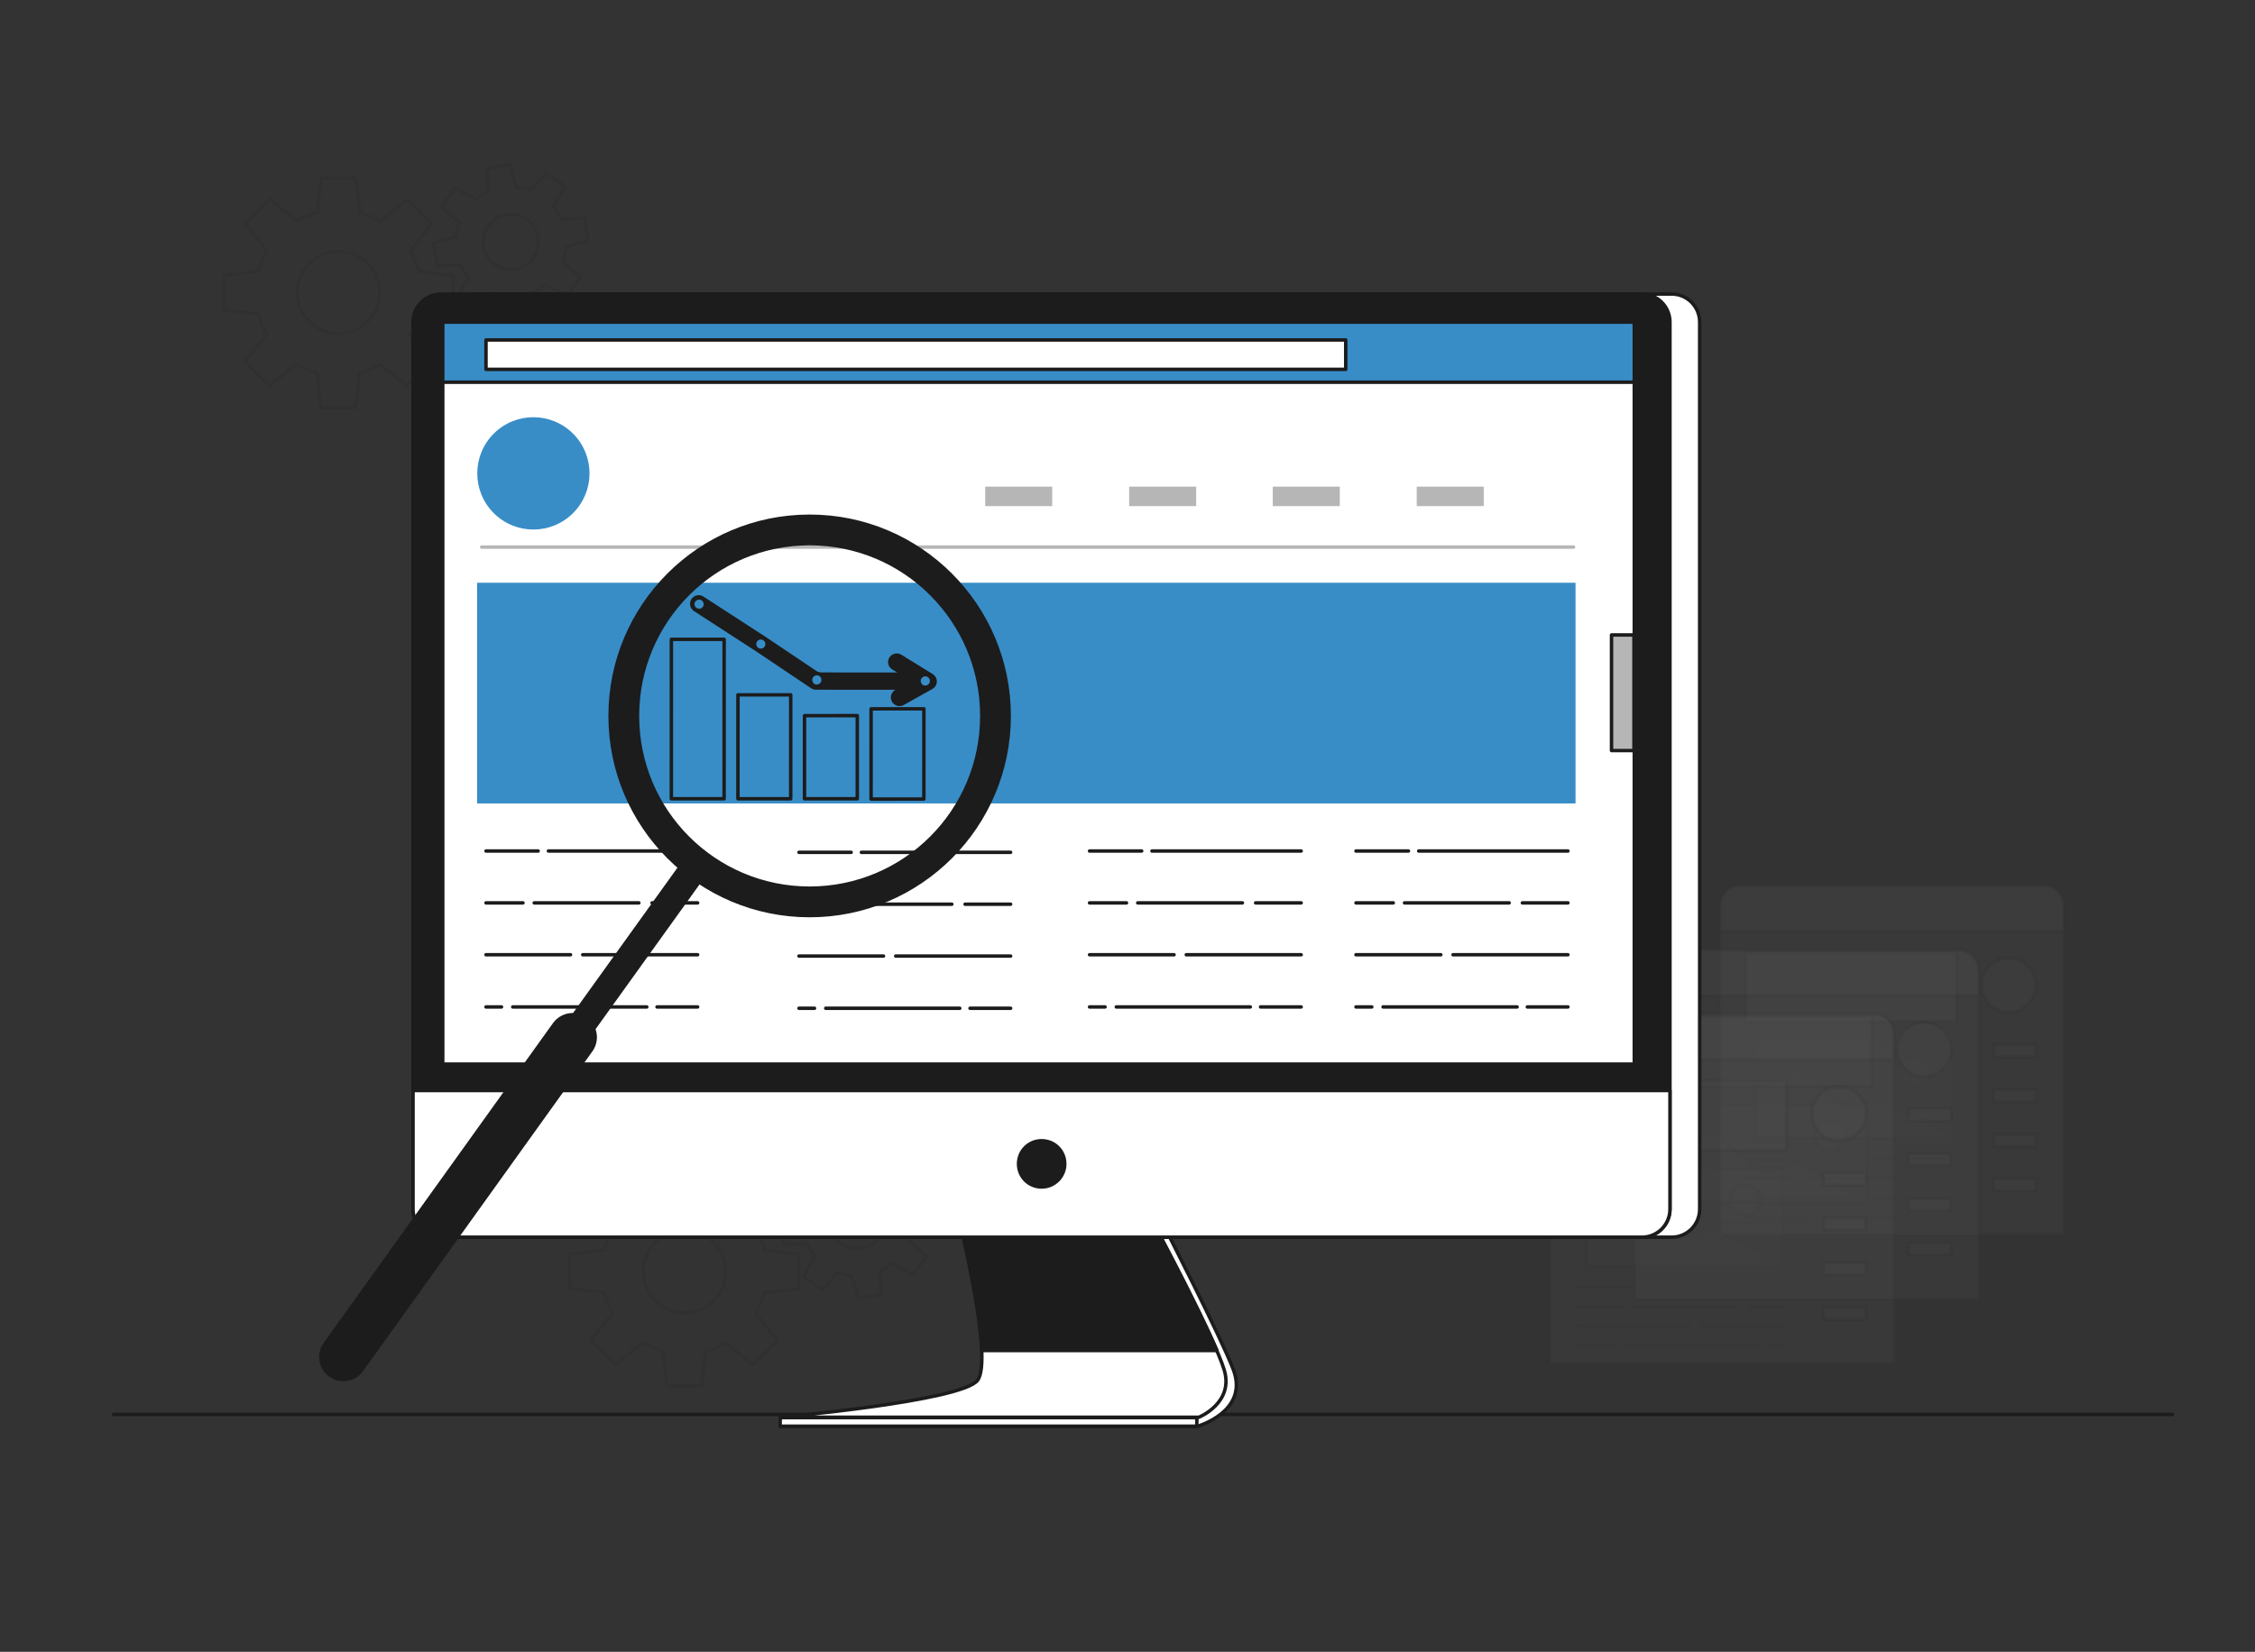 <?xml version="1.0" encoding="UTF-8"?> <svg xmlns="http://www.w3.org/2000/svg" width="651" height="477" viewBox="0 0 651 477" fill="none"><rect x="0" y="0" width="651" height="477" fill="#333333" stroke="none"/> <path d="M32.787 408.45H627.172" stroke="#1C1C1C" stroke-miterlimit="10" stroke-linecap="round" stroke-linejoin="round"></path> <g opacity="0.3"> <g opacity="0.3"> <path opacity="0.3" d="M496.591 356.605H595.814V261.491C595.814 258.343 593.241 255.672 590 255.672H502.31C499.165 255.672 496.496 258.248 496.496 261.491V356.605H496.591Z" fill="white" stroke="#1C1C1C" stroke-miterlimit="10" stroke-linecap="round" stroke-linejoin="round"></path> <path opacity="0.3" d="M496.591 268.932H595.814V261.491C595.814 258.343 593.241 255.672 590 255.672H502.31C499.165 255.672 496.496 258.248 496.496 261.491V268.932H496.591Z" fill="white" stroke="#1C1C1C" stroke-miterlimit="10" stroke-linecap="round" stroke-linejoin="round"></path> <path opacity="0.3" d="M579.896 292.305C584.213 292.305 587.712 288.803 587.712 284.482C587.712 280.162 584.213 276.66 579.896 276.66C575.579 276.66 572.08 280.162 572.08 284.482C572.08 288.803 575.579 292.305 579.896 292.305Z" fill="white" stroke="#1C1C1C" stroke-miterlimit="10" stroke-linecap="round" stroke-linejoin="round"></path> <path opacity="0.3" d="M575.462 305.221H587.758V301.691H575.462V305.221Z" fill="white" stroke="#1C1C1C" stroke-miterlimit="10" stroke-linecap="round" stroke-linejoin="round"></path> <path opacity="0.3" d="M575.462 318.154H587.758V314.625H575.462V318.154Z" fill="white" stroke="#1C1C1C" stroke-miterlimit="10" stroke-linecap="round" stroke-linejoin="round"></path> <path opacity="0.3" d="M575.462 331.087H587.758V327.558H575.462V331.087Z" fill="white" stroke="#1C1C1C" stroke-miterlimit="10" stroke-linecap="round" stroke-linejoin="round"></path> <path opacity="0.3" d="M575.462 343.922H587.758V340.392H575.462V343.922Z" fill="white" stroke="#1C1C1C" stroke-miterlimit="10" stroke-linecap="round" stroke-linejoin="round"></path> <path opacity="0.3" d="M504.033 295.107H564.844V274.978H504.033V295.107Z" fill="white" stroke="#1C1C1C" stroke-miterlimit="10" stroke-linecap="round" stroke-linejoin="round"></path> <g opacity="0.3"> <path opacity="0.3" d="M506.929 328.639H563.451V300.305H506.929V328.639Z" fill="white" stroke="#1C1C1C" stroke-miterlimit="10" stroke-linecap="round" stroke-linejoin="round"></path> <path opacity="0.3" d="M563.501 328.653L543.771 317.396L533.763 320.353L518.131 307.951L507.266 315.106V328.653H563.501Z" fill="white" stroke="#1C1C1C" stroke-miterlimit="10" stroke-linecap="round" stroke-linejoin="round"></path> <path opacity="0.3" d="M548.441 309.478C548.441 311.958 550.443 313.866 552.826 313.866C555.304 313.866 557.21 311.863 557.21 309.478C557.21 306.997 555.209 305.089 552.826 305.089C550.443 305.089 548.441 306.997 548.441 309.478Z" fill="white" stroke="#1C1C1C" stroke-miterlimit="10" stroke-linecap="round" stroke-linejoin="round"></path> </g> <g opacity="0.3"> <path opacity="0.3" d="M546.535 334.663H504.406" stroke="#1C1C1C" stroke-miterlimit="10" stroke-linecap="round" stroke-linejoin="round"></path> <path opacity="0.3" d="M564.168 334.663H549.395" stroke="#1C1C1C" stroke-miterlimit="10" stroke-linecap="round" stroke-linejoin="round"></path> <path opacity="0.3" d="M517.369 340.292H504.406" stroke="#1C1C1C" stroke-miterlimit="10" stroke-linecap="round" stroke-linejoin="round"></path> <path opacity="0.3" d="M550.538 340.292H521.086" stroke="#1C1C1C" stroke-miterlimit="10" stroke-linecap="round" stroke-linejoin="round"></path> <path opacity="0.3" d="M564.168 340.292H553.684" stroke="#1C1C1C" stroke-miterlimit="10" stroke-linecap="round" stroke-linejoin="round"></path> <path opacity="0.3" d="M536.813 345.92H504.406" stroke="#1C1C1C" stroke-miterlimit="10" stroke-linecap="round" stroke-linejoin="round"></path> <path opacity="0.3" d="M564.168 345.92H540.244" stroke="#1C1C1C" stroke-miterlimit="10" stroke-linecap="round" stroke-linejoin="round"></path> <path opacity="0.3" d="M515.939 351.549H504.406" stroke="#1C1C1C" stroke-miterlimit="10" stroke-linecap="round" stroke-linejoin="round"></path> <path opacity="0.3" d="M556.544 351.549H518.799" stroke="#1C1C1C" stroke-miterlimit="10" stroke-linecap="round" stroke-linejoin="round"></path> <path opacity="0.3" d="M564.169 351.549H559.689" stroke="#1C1C1C" stroke-miterlimit="10" stroke-linecap="round" stroke-linejoin="round"></path> </g> </g> <g opacity="0.3"> <path opacity="0.3" d="M472.095 375.208H571.318V280.094C571.318 276.946 568.744 274.275 565.504 274.275H477.814C474.669 274.275 472 276.851 472 280.094V375.208H472.095Z" fill="white" stroke="#1C1C1C" stroke-miterlimit="10" stroke-linecap="round" stroke-linejoin="round"></path> <path opacity="0.3" d="M472.095 287.536H571.318V280.094C571.318 276.946 568.744 274.275 565.504 274.275H477.814C474.669 274.275 472 276.851 472 280.094V287.536H472.095Z" fill="white" stroke="#1C1C1C" stroke-miterlimit="10" stroke-linecap="round" stroke-linejoin="round"></path> <path opacity="0.3" d="M562.675 306.021C564.319 302.026 562.415 297.454 558.424 295.809C554.432 294.164 549.864 296.069 548.22 300.064C546.577 304.059 548.48 308.631 552.471 310.276C556.463 311.922 561.031 310.017 562.675 306.021Z" fill="white" stroke="#1C1C1C" stroke-miterlimit="10" stroke-linecap="round" stroke-linejoin="round"></path> <path opacity="0.3" d="M550.927 323.692H563.223V320.163H550.927V323.692Z" fill="white" stroke="#1C1C1C" stroke-miterlimit="10" stroke-linecap="round" stroke-linejoin="round"></path> <path opacity="0.3" d="M550.927 336.626H563.223V333.096H550.927V336.626Z" fill="white" stroke="#1C1C1C" stroke-miterlimit="10" stroke-linecap="round" stroke-linejoin="round"></path> <path opacity="0.3" d="M550.927 349.655H563.223V346.125H550.927V349.655Z" fill="white" stroke="#1C1C1C" stroke-miterlimit="10" stroke-linecap="round" stroke-linejoin="round"></path> <path opacity="0.3" d="M550.927 362.394H563.223V358.864H550.927V362.394Z" fill="white" stroke="#1C1C1C" stroke-miterlimit="10" stroke-linecap="round" stroke-linejoin="round"></path> <path opacity="0.3" d="M479.498 313.674H540.309V293.544H479.498V313.674Z" fill="white" stroke="#1C1C1C" stroke-miterlimit="10" stroke-linecap="round" stroke-linejoin="round"></path> <g opacity="0.3"> <path opacity="0.3" d="M482.49 347.206H539.012V318.872H482.49V347.206Z" fill="white" stroke="#1C1C1C" stroke-miterlimit="10" stroke-linecap="round" stroke-linejoin="round"></path> <path opacity="0.3" d="M539.005 347.161L519.275 335.999L509.267 338.956L493.635 326.554L482.674 333.614V347.161H539.005Z" fill="white" stroke="#1C1C1C" stroke-miterlimit="10" stroke-linecap="round" stroke-linejoin="round"></path> <path opacity="0.3" d="M523.945 327.985C523.945 330.465 525.947 332.373 528.33 332.373C530.808 332.373 532.714 330.37 532.714 327.985C532.714 325.505 530.713 323.597 528.33 323.597C525.947 323.597 523.945 325.6 523.945 327.985Z" fill="white" stroke="#1C1C1C" stroke-miterlimit="10" stroke-linecap="round" stroke-linejoin="round"></path> </g> <g opacity="0.3"> <path opacity="0.3" d="M522.039 353.171H479.91" stroke="#1C1C1C" stroke-miterlimit="10" stroke-linecap="round" stroke-linejoin="round"></path> <path opacity="0.3" d="M539.672 353.171H524.898" stroke="#1C1C1C" stroke-miterlimit="10" stroke-linecap="round" stroke-linejoin="round"></path> <path opacity="0.3" d="M492.778 358.799H479.91" stroke="#1C1C1C" stroke-miterlimit="10" stroke-linecap="round" stroke-linejoin="round"></path> <path opacity="0.3" d="M526.042 358.799H496.59" stroke="#1C1C1C" stroke-miterlimit="10" stroke-linecap="round" stroke-linejoin="round"></path> <path opacity="0.3" d="M539.672 358.799H529.188" stroke="#1C1C1C" stroke-miterlimit="10" stroke-linecap="round" stroke-linejoin="round"></path> <path opacity="0.3" d="M512.317 364.428H479.91" stroke="#1C1C1C" stroke-miterlimit="10" stroke-linecap="round" stroke-linejoin="round"></path> <path opacity="0.3" d="M539.672 364.428H515.748" stroke="#1C1C1C" stroke-miterlimit="10" stroke-linecap="round" stroke-linejoin="round"></path> <path opacity="0.3" d="M491.348 370.057H479.91" stroke="#1C1C1C" stroke-miterlimit="10" stroke-linecap="round" stroke-linejoin="round"></path> <path opacity="0.3" d="M532.047 370.057H494.303" stroke="#1C1C1C" stroke-miterlimit="10" stroke-linecap="round" stroke-linejoin="round"></path> <path opacity="0.3" d="M539.673 370.057H535.193" stroke="#1C1C1C" stroke-miterlimit="10" stroke-linecap="round" stroke-linejoin="round"></path> </g> </g> <g opacity="0.3"> <path opacity="0.3" d="M447.599 393.715H546.822V298.602C546.822 295.453 544.248 292.782 541.008 292.782H453.318C450.173 292.782 447.504 295.358 447.504 298.602V393.715H447.599Z" fill="white" stroke="#1C1C1C" stroke-miterlimit="10" stroke-linecap="round" stroke-linejoin="round"></path> <path opacity="0.3" d="M447.599 306.043H546.822V298.602C546.822 295.453 544.248 292.782 541.008 292.782H453.318C450.173 292.782 447.504 295.358 447.504 298.602V306.043H447.599Z" fill="white" stroke="#1C1C1C" stroke-miterlimit="10" stroke-linecap="round" stroke-linejoin="round"></path> <path opacity="0.3" d="M530.904 329.416C535.22 329.416 538.72 325.913 538.72 321.593C538.72 317.272 535.22 313.77 530.904 313.77C526.587 313.77 523.088 317.272 523.088 321.593C523.088 325.913 526.587 329.416 530.904 329.416Z" fill="white" stroke="#1C1C1C" stroke-miterlimit="10" stroke-linecap="round" stroke-linejoin="round"></path> <path opacity="0.3" d="M526.392 342.259H538.688V338.729H526.392V342.259Z" fill="white" stroke="#1C1C1C" stroke-miterlimit="10" stroke-linecap="round" stroke-linejoin="round"></path> <path opacity="0.3" d="M526.392 355.192H538.688V351.663H526.392V355.192Z" fill="white" stroke="#1C1C1C" stroke-miterlimit="10" stroke-linecap="round" stroke-linejoin="round"></path> <path opacity="0.3" d="M526.392 368.126H538.688V364.596H526.392V368.126Z" fill="white" stroke="#1C1C1C" stroke-miterlimit="10" stroke-linecap="round" stroke-linejoin="round"></path> <path opacity="0.3" d="M526.392 380.96H538.688V377.431H526.392V380.96Z" fill="white" stroke="#1C1C1C" stroke-miterlimit="10" stroke-linecap="round" stroke-linejoin="round"></path> <path opacity="0.3" d="M454.963 332.241H515.773V312.111H454.963V332.241Z" fill="white" stroke="#1C1C1C" stroke-miterlimit="10" stroke-linecap="round" stroke-linejoin="round"></path> <g opacity="0.3"> <path opacity="0.3" d="M457.955 365.677H514.477V337.343H457.955V365.677Z" fill="white" stroke="#1C1C1C" stroke-miterlimit="10" stroke-linecap="round" stroke-linejoin="round"></path> <path opacity="0.3" d="M514.413 365.667L494.683 354.506L484.675 357.463L469.139 345.061L458.178 352.121V365.667H514.413Z" fill="white" stroke="#1C1C1C" stroke-miterlimit="10" stroke-linecap="round" stroke-linejoin="round"></path> <path opacity="0.3" d="M499.449 346.587C499.449 349.068 501.451 350.976 503.834 350.976C506.312 350.976 508.218 348.972 508.218 346.587C508.218 344.107 506.217 342.199 503.834 342.199C501.451 342.104 499.449 344.107 499.449 346.587Z" fill="white" stroke="#1C1C1C" stroke-miterlimit="10" stroke-linecap="round" stroke-linejoin="round"></path> </g> <g opacity="0.3"> <path opacity="0.3" d="M497.543 371.773H455.414" stroke="#1C1C1C" stroke-miterlimit="10" stroke-linecap="round" stroke-linejoin="round"></path> <path opacity="0.3" d="M515.081 371.773H500.402" stroke="#1C1C1C" stroke-miterlimit="10" stroke-linecap="round" stroke-linejoin="round"></path> <path opacity="0.3" d="M468.282 377.307H455.414" stroke="#1C1C1C" stroke-miterlimit="10" stroke-linecap="round" stroke-linejoin="round"></path> <path opacity="0.3" d="M501.546 377.307H471.998" stroke="#1C1C1C" stroke-miterlimit="10" stroke-linecap="round" stroke-linejoin="round"></path> <path opacity="0.3" d="M515.081 377.307H504.691" stroke="#1C1C1C" stroke-miterlimit="10" stroke-linecap="round" stroke-linejoin="round"></path> <path opacity="0.3" d="M487.821 382.935H455.414" stroke="#1C1C1C" stroke-miterlimit="10" stroke-linecap="round" stroke-linejoin="round"></path> <path opacity="0.3" d="M515.081 382.935H491.252" stroke="#1C1C1C" stroke-miterlimit="10" stroke-linecap="round" stroke-linejoin="round"></path> <path opacity="0.3" d="M466.852 388.564H455.414" stroke="#1C1C1C" stroke-miterlimit="10" stroke-linecap="round" stroke-linejoin="round"></path> <path opacity="0.3" d="M507.551 388.564H469.711" stroke="#1C1C1C" stroke-miterlimit="10" stroke-linecap="round" stroke-linejoin="round"></path> <path opacity="0.3" d="M515.082 388.564H510.697" stroke="#1C1C1C" stroke-miterlimit="10" stroke-linecap="round" stroke-linejoin="round"></path> </g> </g> </g> <g opacity="0.3"> <path opacity="0.3" d="M130.772 89.581V79.564L120.859 78.419C120.287 76.32 119.524 74.317 118.381 72.504L124.671 64.681L117.618 57.622L109.802 63.918C107.991 62.869 105.99 62.01 103.893 61.438L102.749 51.421H92.741L91.597 61.343C89.5 61.915 87.499 62.678 85.688 63.823L77.872 57.526L70.819 64.586L77.109 72.409C76.061 74.222 75.203 76.225 74.631 78.324L64.623 79.469V89.486L74.536 90.63C75.108 92.729 75.87 94.733 77.014 96.545L70.723 104.368L77.776 111.427L85.592 105.131C87.403 106.18 89.405 107.039 91.502 107.611L92.646 117.628H102.654L103.797 107.707C105.894 107.134 107.896 106.371 109.707 105.226L117.523 111.523L124.576 104.463L118.285 96.641C119.334 94.828 120.192 92.825 120.763 90.726L130.772 89.581ZM97.697 96.354C91.121 96.354 85.783 91.012 85.783 84.525C85.783 77.942 91.121 72.6 97.697 72.6C104.274 72.6 109.612 77.942 109.612 84.525C109.612 91.012 104.274 96.354 97.697 96.354Z" stroke="#1C1C1C" stroke-miterlimit="10" stroke-linecap="round" stroke-linejoin="round"></path> <path opacity="0.3" d="M169.851 69.547L168.707 62.964L162.035 63.346C161.463 62.01 160.701 60.77 159.748 59.721L163.084 53.806L157.651 49.894L153.171 54.95C151.837 54.474 150.407 54.092 148.977 53.996L147.166 47.509L140.589 48.654L140.971 55.332C139.636 55.904 138.397 56.668 137.349 57.622L131.439 54.283L127.531 59.721L132.583 64.204C132.106 65.54 131.725 66.971 131.63 68.402L125.148 70.215L126.292 76.797L132.964 76.415C133.536 77.751 134.299 78.991 135.252 80.041L131.916 85.956L137.349 89.867L141.829 84.811C143.163 85.288 144.593 85.669 146.022 85.765L147.833 92.252L154.41 91.107L154.029 84.429C155.363 83.857 156.602 83.094 157.651 82.139L163.56 85.478L167.468 80.041L162.417 75.557C162.893 74.221 163.274 72.79 163.37 71.359L169.851 69.547ZM148.787 77.751C144.402 78.514 140.303 75.557 139.636 71.168C138.874 66.78 141.829 62.678 146.213 62.01C150.597 61.247 154.696 64.204 155.363 68.593C156.03 72.886 153.076 76.988 148.787 77.751Z" stroke="#1C1C1C" stroke-miterlimit="10" stroke-linecap="round" stroke-linejoin="round"></path> </g> <g opacity="0.3"> <path opacity="0.3" d="M230.662 372.251V362.234L220.749 361.089C220.178 358.991 219.415 356.987 218.271 355.175L224.562 347.352L217.509 340.292L209.693 346.589C207.882 345.539 205.88 344.681 203.783 344.108L202.64 334.091H192.632L191.488 344.013C189.391 344.585 187.389 345.349 185.578 346.493L177.762 340.197L170.709 347.256L177 355.079C175.951 356.892 175.094 358.895 174.522 360.994L164.514 362.139V372.06L174.426 373.205C174.998 375.304 175.761 377.307 176.905 379.12L170.614 386.943L177.667 394.002L185.483 387.706C187.294 388.755 189.296 389.614 191.392 390.186L192.536 400.203H202.544L203.688 390.282C205.785 389.709 207.787 388.946 209.598 387.801L217.413 394.098L224.467 387.038L218.176 379.215C219.224 377.403 220.082 375.399 220.654 373.301L230.662 372.251ZM197.588 379.12C191.011 379.12 185.674 373.778 185.674 367.195C185.674 360.612 191.011 355.27 197.588 355.27C204.165 355.27 209.502 360.612 209.502 367.195C209.502 373.778 204.165 379.12 197.588 379.12Z" stroke="#1C1C1C" stroke-miterlimit="10" stroke-linecap="round" stroke-linejoin="round"></path> <path opacity="0.3" d="M269.837 352.217L268.694 345.634L262.022 346.016C261.45 344.68 260.687 343.44 259.734 342.391L263.07 336.476L257.637 332.565L253.157 337.621C251.823 337.144 250.393 336.762 248.963 336.667L247.152 330.18L240.576 331.324L240.957 338.002C239.623 338.575 238.384 339.338 237.335 340.292L231.426 336.953L227.518 342.391L232.569 346.875C232.093 348.21 231.711 349.641 231.616 351.072L225.135 352.885L226.279 359.467L232.951 359.086C233.522 360.421 234.285 361.662 235.238 362.711L231.902 368.626L237.335 372.537L241.815 367.481C243.149 367.958 244.579 368.34 246.009 368.435L247.82 374.922L254.396 373.777L254.015 367.099C255.35 366.527 256.589 365.764 257.637 364.81L263.547 368.149L267.455 362.711L262.403 358.227C262.879 356.892 263.261 355.461 263.356 354.03L269.837 352.217ZM248.678 360.421C244.293 361.185 240.195 358.227 239.527 353.839C238.765 349.45 241.72 345.348 246.104 344.68C250.489 343.917 254.587 346.875 255.254 351.263C255.921 355.556 253.062 359.658 248.678 360.421Z" stroke="#1C1C1C" stroke-miterlimit="10" stroke-linecap="round" stroke-linejoin="round"></path> </g> <path d="M279.844 353.457C279.844 353.457 288.803 392.189 284.896 398.581C279.749 406.881 225.229 411.937 225.229 411.937H345.516C345.516 411.937 360.576 407.739 356.096 395.623C352.569 386.274 335.794 353.552 335.794 353.552H279.844V353.457Z" fill="white" stroke="#1C1C1C" stroke-miterlimit="10" stroke-linecap="round" stroke-linejoin="round"></path> <path d="M277.175 353.457C277.175 353.457 286.802 392.475 282.227 398.581C277.747 404.591 225.229 409.266 225.229 409.266H346.088C346.088 409.266 356.286 405.163 353.427 395.623C350.567 386.083 333.125 353.552 333.125 353.552H277.175V353.457Z" fill="white" stroke="#1C1C1C" stroke-miterlimit="10" stroke-linecap="round" stroke-linejoin="round"></path> <path d="M333.124 353.457H277.27C277.27 353.457 282.988 376.639 283.465 389.995H351.329C345.801 377.116 333.124 353.457 333.124 353.457Z" fill="#1C1C1C" stroke="#1C1C1C" stroke-miterlimit="10" stroke-linecap="round" stroke-linejoin="round"></path> <path d="M345.516 409.361H225.229V411.842H345.516V409.361Z" fill="white" stroke="#1C1C1C" stroke-miterlimit="10" stroke-linecap="round" stroke-linejoin="round"></path> <path d="M482.578 357.273H135.918C131.438 357.273 127.816 353.648 127.816 349.164V93.015C127.816 88.531 131.438 84.906 135.918 84.906H482.578C487.058 84.906 490.68 88.531 490.68 93.015V349.164C490.68 353.648 487.058 357.273 482.578 357.273Z" fill="white" stroke="#1C1C1C" stroke-miterlimit="10" stroke-linecap="round" stroke-linejoin="round"></path> <path d="M474 357.273H127.34C122.86 357.273 119.238 353.648 119.238 349.164V93.015C119.238 88.531 122.86 84.906 127.34 84.906H474C478.48 84.906 482.102 88.531 482.102 93.015V349.164C482.102 353.648 478.48 357.273 474 357.273Z" fill="#1C1C1C" stroke="#1C1C1C" stroke-miterlimit="10" stroke-linecap="round" stroke-linejoin="round"></path> <path d="M474 357.273H127.34C122.86 357.273 119.238 353.647 119.238 349.164V314.915H482.102V349.164C482.102 353.647 478.48 357.273 474 357.273Z" fill="white" stroke="#1C1C1C" stroke-miterlimit="10" stroke-linecap="round" stroke-linejoin="round"></path> <path d="M307.389 336.094C307.389 332.373 304.434 329.416 300.717 329.416C297 329.416 294.045 332.373 294.045 336.094C294.045 339.815 297 342.772 300.717 342.772C304.339 342.772 307.389 339.815 307.389 336.094Z" fill="#1C1C1C" stroke="#1C1C1C" stroke-miterlimit="10" stroke-linecap="round" stroke-linejoin="round"></path> <path d="M471.807 93.015H127.816V307.283H471.807V93.015Z" fill="white" stroke="#1C1C1C" stroke-miterlimit="10" stroke-linecap="round" stroke-linejoin="round"></path> <path d="M471.712 183.358H465.23V216.748H471.712V183.358Z" fill="#B6B6B6" stroke="#1C1C1C" stroke-miterlimit="10" stroke-linecap="round" stroke-linejoin="round"></path> <path d="M471.807 93.015H127.816V110.377H471.807V93.015Z" fill="#388DC7" stroke="#1C1C1C" stroke-miterlimit="10" stroke-linecap="round" stroke-linejoin="round"></path> <path d="M388.502 98.166H140.303V106.657H388.502V98.166Z" fill="white" stroke="#1C1C1C" stroke-miterlimit="10" stroke-linecap="round" stroke-linejoin="round"></path> <path d="M303.769 140.524H284.42V146.153H303.769V140.524Z" fill="#B6B6B6"></path> <path d="M345.325 140.524H325.977V146.153H345.325V140.524Z" fill="#B6B6B6"></path> <path d="M386.786 140.524H367.438V146.153H386.786V140.524Z" fill="#B6B6B6"></path> <path d="M428.345 140.524H408.996V146.153H428.345V140.524Z" fill="#B6B6B6"></path> <path d="M139.064 157.982H454.27" stroke="#B6B6B6" stroke-miterlimit="10" stroke-linecap="round" stroke-linejoin="round"></path> <path d="M165.445 148.166C171.773 141.833 171.773 131.564 165.445 125.231C159.117 118.898 148.858 118.898 142.53 125.231C136.202 131.564 136.202 141.833 142.53 148.166C148.858 154.5 159.117 154.5 165.445 148.166Z" fill="#388DC7"></path> <path d="M454.843 168.286H137.73V232.013H454.843V168.286Z" fill="#388DC7"></path> <path d="M158.316 245.75H201.399" stroke="#1C1C1C" stroke-miterlimit="10" stroke-linecap="round" stroke-linejoin="round"></path> <path d="M140.303 245.75H155.362" stroke="#1C1C1C" stroke-miterlimit="10" stroke-linecap="round" stroke-linejoin="round"></path> <path d="M188.246 260.728H201.4" stroke="#1C1C1C" stroke-miterlimit="10" stroke-linecap="round" stroke-linejoin="round"></path> <path d="M154.219 260.728H184.434" stroke="#1C1C1C" stroke-miterlimit="10" stroke-linecap="round" stroke-linejoin="round"></path> <path d="M140.303 260.728H150.978" stroke="#1C1C1C" stroke-miterlimit="10" stroke-linecap="round" stroke-linejoin="round"></path> <path d="M168.23 275.706H201.4" stroke="#1C1C1C" stroke-miterlimit="10" stroke-linecap="round" stroke-linejoin="round"></path> <path d="M140.303 275.706H164.703" stroke="#1C1C1C" stroke-miterlimit="10" stroke-linecap="round" stroke-linejoin="round"></path> <path d="M189.676 290.779H201.4" stroke="#1C1C1C" stroke-miterlimit="10" stroke-linecap="round" stroke-linejoin="round"></path> <path d="M148.023 290.779H186.721" stroke="#1C1C1C" stroke-miterlimit="10" stroke-linecap="round" stroke-linejoin="round"></path> <path d="M140.303 290.779H144.783" stroke="#1C1C1C" stroke-miterlimit="10" stroke-linecap="round" stroke-linejoin="round"></path> <path d="M332.553 245.75H375.635" stroke="#1C1C1C" stroke-miterlimit="10" stroke-linecap="round" stroke-linejoin="round"></path> <path d="M314.539 245.75H329.599" stroke="#1C1C1C" stroke-miterlimit="10" stroke-linecap="round" stroke-linejoin="round"></path> <path d="M362.482 260.728H375.636" stroke="#1C1C1C" stroke-miterlimit="10" stroke-linecap="round" stroke-linejoin="round"></path> <path d="M328.455 260.728H358.67" stroke="#1C1C1C" stroke-miterlimit="10" stroke-linecap="round" stroke-linejoin="round"></path> <path d="M314.539 260.728H325.214" stroke="#1C1C1C" stroke-miterlimit="10" stroke-linecap="round" stroke-linejoin="round"></path> <path d="M342.467 275.706H375.636" stroke="#1C1C1C" stroke-miterlimit="10" stroke-linecap="round" stroke-linejoin="round"></path> <path d="M314.539 275.706H338.94" stroke="#1C1C1C" stroke-miterlimit="10" stroke-linecap="round" stroke-linejoin="round"></path> <path d="M363.912 290.779H375.636" stroke="#1C1C1C" stroke-miterlimit="10" stroke-linecap="round" stroke-linejoin="round"></path> <path d="M322.26 290.779H360.958" stroke="#1C1C1C" stroke-miterlimit="10" stroke-linecap="round" stroke-linejoin="round"></path> <path d="M314.539 290.779H319.019" stroke="#1C1C1C" stroke-miterlimit="10" stroke-linecap="round" stroke-linejoin="round"></path> <path d="M248.676 246.132H291.758" stroke="#1C1C1C" stroke-miterlimit="10" stroke-linecap="round" stroke-linejoin="round"></path> <path d="M230.662 246.132H245.722" stroke="#1C1C1C" stroke-miterlimit="10" stroke-linecap="round" stroke-linejoin="round"></path> <path d="M278.605 261.109H291.759" stroke="#1C1C1C" stroke-miterlimit="10" stroke-linecap="round" stroke-linejoin="round"></path> <path d="M244.578 261.109H274.793" stroke="#1C1C1C" stroke-miterlimit="10" stroke-linecap="round" stroke-linejoin="round"></path> <path d="M230.662 261.109H241.337" stroke="#1C1C1C" stroke-miterlimit="10" stroke-linecap="round" stroke-linejoin="round"></path> <path d="M258.59 276.087H291.759" stroke="#1C1C1C" stroke-miterlimit="10" stroke-linecap="round" stroke-linejoin="round"></path> <path d="M230.662 276.087H255.063" stroke="#1C1C1C" stroke-miterlimit="10" stroke-linecap="round" stroke-linejoin="round"></path> <path d="M280.035 291.161H291.759" stroke="#1C1C1C" stroke-miterlimit="10" stroke-linecap="round" stroke-linejoin="round"></path> <path d="M238.383 291.161H277.081" stroke="#1C1C1C" stroke-miterlimit="10" stroke-linecap="round" stroke-linejoin="round"></path> <path d="M230.662 291.161H235.142" stroke="#1C1C1C" stroke-miterlimit="10" stroke-linecap="round" stroke-linejoin="round"></path> <path d="M409.566 245.75H452.649" stroke="#1C1C1C" stroke-miterlimit="10" stroke-linecap="round" stroke-linejoin="round"></path> <path d="M391.457 245.75H406.612" stroke="#1C1C1C" stroke-miterlimit="10" stroke-linecap="round" stroke-linejoin="round"></path> <path d="M439.496 260.728H452.65" stroke="#1C1C1C" stroke-miterlimit="10" stroke-linecap="round" stroke-linejoin="round"></path> <path d="M405.469 260.728H435.684" stroke="#1C1C1C" stroke-miterlimit="10" stroke-linecap="round" stroke-linejoin="round"></path> <path d="M391.457 260.728H402.228" stroke="#1C1C1C" stroke-miterlimit="10" stroke-linecap="round" stroke-linejoin="round"></path> <path d="M419.48 275.706H452.65" stroke="#1C1C1C" stroke-miterlimit="10" stroke-linecap="round" stroke-linejoin="round"></path> <path d="M391.457 275.706H415.953" stroke="#1C1C1C" stroke-miterlimit="10" stroke-linecap="round" stroke-linejoin="round"></path> <path d="M440.926 290.779H452.65" stroke="#1C1C1C" stroke-miterlimit="10" stroke-linecap="round" stroke-linejoin="round"></path> <path d="M399.273 290.779H437.971" stroke="#1C1C1C" stroke-miterlimit="10" stroke-linecap="round" stroke-linejoin="round"></path> <path d="M391.457 290.779H396.032" stroke="#1C1C1C" stroke-miterlimit="10" stroke-linecap="round" stroke-linejoin="round"></path> <path d="M201.702 174.364L219.641 185.995L235.559 196.676L263.951 196.699" stroke="#1C1C1C" stroke-width="5" stroke-miterlimit="10" stroke-linecap="round" stroke-linejoin="round"></path> <path d="M258.881 191.19L267.957 196.778L259.683 201.4" stroke="#1C1C1C" stroke-width="5" stroke-miterlimit="10" stroke-linecap="round" stroke-linejoin="round"></path> <path d="M218.087 186.931C218.604 187.79 219.719 188.067 220.578 187.549C221.436 187.031 221.713 185.915 221.196 185.056C220.679 184.196 219.564 183.92 218.705 184.438C217.846 184.956 217.57 186.072 218.087 186.931Z" fill="#388DC7" stroke="#1C1C1C" stroke-miterlimit="10" stroke-linecap="round" stroke-linejoin="round"></path> <path d="M236.753 197.894C237.632 197.364 237.901 196.28 237.372 195.4C236.843 194.521 235.76 194.252 234.881 194.782C234.002 195.312 233.733 196.396 234.262 197.276C234.724 198.196 235.875 198.424 236.753 197.894Z" fill="#388DC7" stroke="#1C1C1C" stroke-miterlimit="10" stroke-linecap="round" stroke-linejoin="round"></path> <path d="M202.761 176.038C203.64 175.508 203.909 174.424 203.38 173.544C202.85 172.665 201.767 172.396 200.889 172.926C200.01 173.456 199.741 174.54 200.27 175.42C200.759 176.231 201.95 176.527 202.761 176.038Z" fill="#388DC7" stroke="#1C1C1C" stroke-miterlimit="10" stroke-linecap="round" stroke-linejoin="round"></path> <path d="M268.068 198.188C268.947 197.658 269.215 196.574 268.686 195.695C268.157 194.815 267.074 194.547 266.195 195.077C265.317 195.607 265.048 196.691 265.577 197.57C266.038 198.49 267.189 198.718 268.068 198.188Z" fill="#388DC7" stroke="#1C1C1C" stroke-miterlimit="10" stroke-linecap="round" stroke-linejoin="round"></path> <path d="M251.48 204.687L266.719 204.684L266.713 230.742L251.475 230.745L251.48 204.687Z" fill="#388DC7" stroke="#1C1C1C" stroke-miterlimit="10" stroke-linecap="round" stroke-linejoin="round"></path> <path d="M232.257 206.661L247.496 206.658L247.491 230.663L232.252 230.666L232.257 206.661Z" fill="#388DC7" stroke="#1C1C1C" stroke-miterlimit="10" stroke-linecap="round" stroke-linejoin="round"></path> <path d="M213.039 200.659L228.277 200.656L228.271 230.663L213.033 230.666L213.039 200.659Z" fill="#388DC7" stroke="#1C1C1C" stroke-miterlimit="10" stroke-linecap="round" stroke-linejoin="round"></path> <path d="M193.82 184.627L209.055 184.624L209.045 230.663L193.811 230.666L193.82 184.627Z" fill="#388DC7" stroke="#1C1C1C" stroke-miterlimit="10" stroke-linecap="round" stroke-linejoin="round"></path> <path d="M165.327 299.532L99.127 391.853" stroke="#1C1C1C" stroke-width="14" stroke-miterlimit="10" stroke-linecap="round" stroke-linejoin="round"></path> <path d="M200.44 250.647L165.328 299.532" stroke="#1C1C1C" stroke-width="8" stroke-miterlimit="10" stroke-linecap="round" stroke-linejoin="round"></path> <path d="M233.736 149.086C201.938 149.086 176.137 174.911 176.137 206.737C176.137 238.564 201.938 264.388 233.736 264.388C265.535 264.388 291.336 238.564 291.336 206.737C291.336 174.911 265.535 149.086 233.736 149.086ZM233.736 256.491C206.278 256.491 184.027 234.22 184.027 206.737C184.027 179.254 206.278 156.983 233.736 156.983C261.195 156.983 283.446 179.254 283.446 206.737C283.446 234.22 261.195 256.491 233.736 256.491Z" fill="#1C1C1C" stroke="#1C1C1C" stroke-miterlimit="10" stroke-linecap="round" stroke-linejoin="round"></path> </svg> 